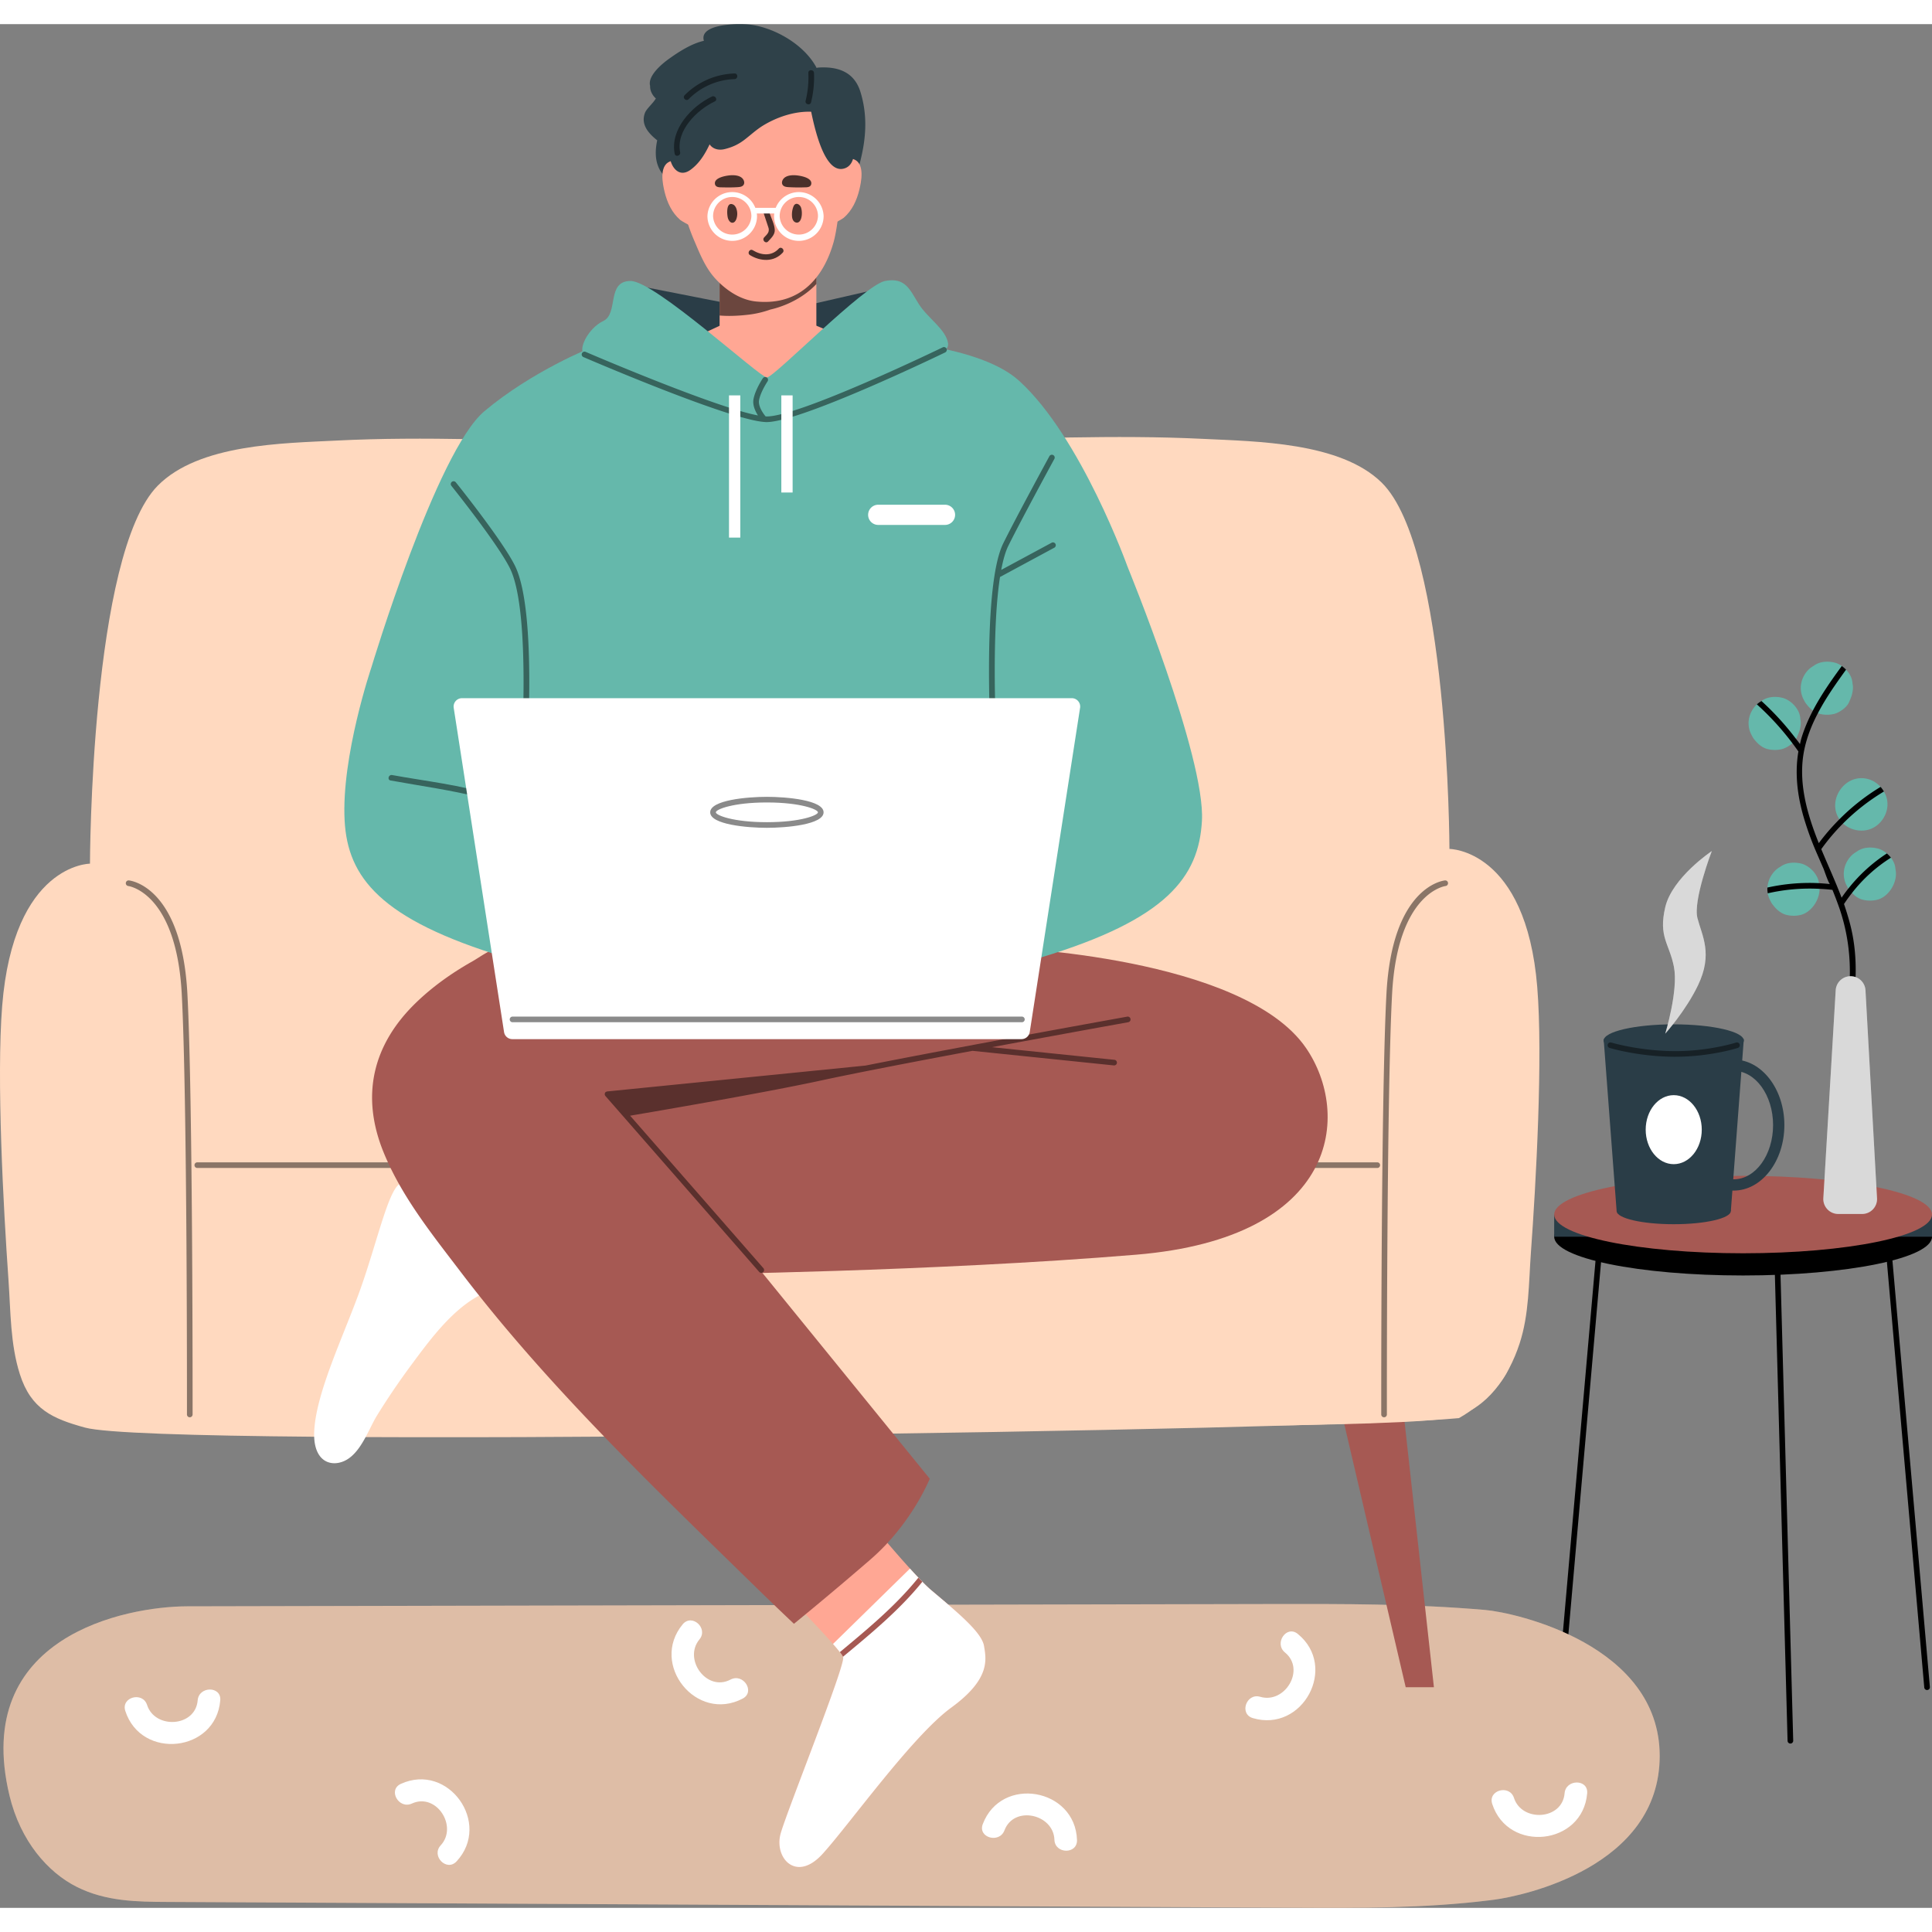 <svg preserveAspectRatio="xMidYMid meet" data-bbox="20.001 22 159.999 156" viewBox="20.001 22 159.999 156" height="200" width="200" xmlns="http://www.w3.org/2000/svg" data-type="color" role="presentation" aria-hidden="true" aria-label="">
    <rect x="20.001" y="22" width="159.999" height="156" fill="#808080" stroke="none"/>
    <g>
        <path d="M173.419 77.277c-.042.313-.154.56-.294.887-.187.434-.813.863-1.257.966a2.507 2.507 0 0 1-1.117 0 1.764 1.764 0 0 1-.612-.285 2.158 2.158 0 0 1-.481-.467 1.544 1.544 0 0 1-.248-.373 1.91 1.91 0 0 1-.201-.476c-.206-.737.019-1.498.538-2.044.136-.14.29-.247.449-.341.033-.023.061-.047.093-.065.477-.308 1.08-.336 1.622-.21.215.047.425.149.622.289.126.089.248.191.351.303.112.117.21.243.285.369.15.243.234.504.248.784.049.219.049.443.002.663z" fill="#65B8AB" data-color="1"></path>
        <path d="M169.1 80.193c-.042.313-.154.56-.299.887a1.518 1.518 0 0 1-.36.471c-.271.238-.622.429-.897.495a2.507 2.507 0 0 1-1.117 0c-.439-.098-.823-.406-1.094-.751a1.544 1.544 0 0 1-.248-.373 2.375 2.375 0 0 1-.201-.476c-.201-.737.019-1.498.542-2.044l.07-.07a2.16 2.16 0 0 1 .374-.271c.005-.005.005-.005.009-.005.028-.023.061-.042.084-.061.481-.308 1.084-.336 1.622-.21.5.112 1 .527 1.257.961.154.243.238.504.252.784.048.22.048.444.006.663z" fill="#65B8AB" data-color="1"></path>
        <path d="M176.307 86.461c.07.91-.505 1.829-1.351 2.175-.771.313-1.72.126-2.323-.439a1.683 1.683 0 0 1-.299-.35c-1.061-1.549.43-3.808 2.323-3.341.421.103.795.341 1.084.663.107.117.196.243.276.383.126.21.215.439.262.681.014.074.024.149.028.228z" fill="#65B8AB" data-color="1"></path>
        <path d="M170.689 93.611c.005.929-.701 1.965-1.585 2.165a2.53 2.53 0 0 1-1.122 0c-.439-.103-.823-.406-1.089-.756a1.448 1.448 0 0 1-.252-.369 2.299 2.299 0 0 1-.201-.481 1.307 1.307 0 0 1-.042-.191c-.028-.159-.037-.317-.028-.476.033-.504.248-.994.612-1.372.136-.14.285-.252.449-.345.028-.019.061-.042.093-.061.477-.308 1.08-.336 1.617-.215.505.117 1.005.532 1.257.966.131.21.215.425.238.663a.487.487 0 0 1 .014.117c.03.112.039.238.039.355z" fill="#65B8AB" data-color="1"></path>
        <path d="M175.429 94.521a2.507 2.507 0 0 1-1.117 0c-.365-.079-.692-.303-.935-.574a1.444 1.444 0 0 1-.159-.177 2.067 2.067 0 0 1-.145-.182 2.53 2.53 0 0 1-.107-.191 2.008 2.008 0 0 1-.196-.476c-.206-.737.019-1.498.537-2.044.136-.14.29-.247.449-.341.033-.023.061-.047.093-.065.477-.308 1.08-.336 1.622-.21.276.061.556.219.79.42a2.178 2.178 0 0 1 .468.541c.15.243.234.504.248.784.223 1.003-.543 2.286-1.548 2.515z" fill="#65B8AB" data-color="1"></path>
        <path d="M173.377 93.947c-.234.294-.453.602-.664.919.238.709.458 1.419.622 2.152.486 2.189.416 4.438.065 6.641-.047.294-.5.168-.453-.126.458-2.842.313-5.633-.631-8.363a35.67 35.67 0 0 0-.561-1.475c-.355-.042-.71-.07-1.066-.084a15.582 15.582 0 0 0-4.291.369c-.028-.159-.037-.317-.028-.476a15.96 15.96 0 0 1 4.267-.364c.309.019.612.042.921.075-.107-.009-.477-1.12-.538-1.265-.173-.392-.341-.784-.514-1.181a24.954 24.954 0 0 1-.991-2.623c-.617-1.927-.916-3.934-.58-5.913a23.12 23.12 0 0 0-.495-.681 22.457 22.457 0 0 0-2.945-3.22 2.16 2.16 0 0 1 .374-.271c.005-.005.005-.005.009-.005 1.047.952 2 2.002 2.861 3.136.117.14.22.285.327.429.037-.163.07-.322.117-.481.243-.798.57-1.559.954-2.296.673-1.288 1.519-2.492 2.374-3.664a.093.093 0 0 1 .019-.023c.126.089.248.191.351.303-.832 1.153-1.673 2.338-2.332 3.608-.495.938-.888 1.918-1.112 2.959-.57 2.66.201 5.334 1.187 7.798a18.256 18.256 0 0 1 1.711-1.979 17.726 17.726 0 0 1 3.407-2.679c.107.117.196.243.276.383a17.334 17.334 0 0 0-3.384 2.646 16.87 16.87 0 0 0-1.804 2.128c.556 1.339 1.169 2.66 1.683 4.018.178-.261.365-.513.561-.756a13.37 13.37 0 0 1 3.188-2.907c.126.107.243.224.337.35-1.236.78-2.32 1.76-3.222 2.918z"></path>
        <path d="M180 122.421c0 1.772-7.004 3.208-15.644 3.208s-15.644-1.436-15.644-3.208c0-1.772 7.004-3.208 15.644-3.208S180 120.649 180 122.421z"></path>
        <path fill="#2A3D47" d="M180 120.583v1.838h-31.289v-1.838H180z" data-color="2"></path>
        <path fill="#A65953" d="M180 120.583c0 1.772-7.004 3.208-15.644 3.208s-15.644-1.436-15.644-3.208c0-1.772 7.004-3.208 15.644-3.208S180 118.811 180 120.583z" data-color="3"></path>
        <path d="m149.268 159.96-.021-.001a.232.232 0 0 1-.212-.253l3.155-35.935a.24.24 0 0 1 .253-.212.232.232 0 0 1 .212.253l-3.155 35.935a.233.233 0 0 1-.232.213z"></path>
        <path d="M179.591 159.96a.233.233 0 0 1-.232-.213l-3.155-35.935a.233.233 0 1 1 .465-.041l3.155 35.935a.233.233 0 0 1-.212.253l-.021.001z"></path>
        <path d="M168.273 164.394c-.126 0-.23-.1-.234-.227l-1.052-38.619a.234.234 0 0 1 .227-.24h.006c.126 0 .23.1.234.227l1.052 38.619a.234.234 0 0 1-.227.24h-.006z"></path>
        <path fill="#2A3D47" d="M163.341 120.291h-9.459l-1.074-14.234h11.607l-1.074 14.234z" data-color="2"></path>
        <path d="M164.415 106.174c0 .741-2.598 1.342-5.804 1.342-3.205 0-5.804-.601-5.804-1.342 0-.741 2.598-1.342 5.804-1.342 3.205 0 5.804.601 5.804 1.342z" fill="#2A3D47" data-color="2"></path>
        <path d="M163.341 120.291c0 .604-2.117 1.093-4.729 1.093s-4.73-.49-4.73-1.093c0-.604 2.117-1.093 4.73-1.093 2.611 0 4.729.489 4.729 1.093z" fill="#2A3D47" data-color="2"></path>
        <path d="M158.727 107.516h-.118c-2.921-.02-5.21-.701-5.306-.73a.232.232 0 0 1-.156-.291.234.234 0 0 1 .291-.156c.023.007 2.324.69 5.174.71 2.839.029 5.143-.701 5.166-.709a.234.234 0 0 1 .293.151.235.235 0 0 1-.151.294c-.094.03-2.325.731-5.193.731z" opacity=".46"></path>
        <path d="M163.576 118.6c-2.315 0-4.198-2.434-4.198-5.425 0-2.992 1.883-5.425 4.198-5.425 2.315 0 4.198 2.434 4.198 5.425 0 2.991-1.883 5.425-4.198 5.425zm0-9.918c-1.799 0-3.263 2.015-3.263 4.492s1.464 4.492 3.263 4.492 3.263-2.015 3.263-4.492-1.463-4.492-3.263-4.492z" fill="#2A3D47" data-color="2"></path>
        <path d="M157.908 105.604s1.1-3.585.719-5.532c-.38-1.947-1.297-2.469-.72-4.938s3.859-4.653 3.859-4.653-1.569 4.083-1.189 5.555c.38 1.472 1.296 2.949.048 5.555-1.019 2.129-2.717 4.013-2.717 4.013z" fill="#FFFFFF" data-color="4"></path>
        <path d="M160.933 113.554c0 1.579-1.04 2.858-2.322 2.858-1.283 0-2.322-1.28-2.322-2.858 0-1.579 1.04-2.858 2.322-2.858 1.282-.001 2.322 1.279 2.322 2.858z" fill="#FFFFFF" data-color="4"></path>
        <path d="m172.024 102.018-1.022 17.208a1.237 1.237 0 0 0 1.235 1.309h1.975c.71 0 1.275-.596 1.235-1.304l-.954-17.208a1.236 1.236 0 0 0-2.469-.005z" fill="#FFFFFF" data-color="4"></path>
        <path d="M157.908 105.604s1.1-3.585.719-5.532c-.38-1.947-1.297-2.469-.72-4.938s3.859-4.653 3.859-4.653-1.569 4.083-1.189 5.555c.38 1.472 1.296 2.949.048 5.555-1.019 2.129-2.717 4.013-2.717 4.013z" opacity=".15"></path>
        <path d="m172.024 102.018-1.022 17.208a1.237 1.237 0 0 0 1.235 1.309h1.975c.71 0 1.275-.596 1.235-1.304l-.954-17.208a1.236 1.236 0 0 0-2.469-.005z" opacity=".15"></path>
        <path d="m143.752 177.324-.382.049c-5.405.672-10.833.644-16.254.616l-93.248-.478c-2.524-.013-5.092-.037-7.501-1.243-2.408-1.206-4.676-3.798-5.581-7.567-3.174-13.22 9.68-15.662 14.713-15.673l89.688-.189c5.939-.013 11.882-.025 17.813.49 2.535.22 14.449 2.891 14.449 12.089-.001 9.198-11.296 11.587-13.697 11.906z" fill="#FFD9BF" data-color="5"></path>
        <path d="m143.752 177.324-.382.049c-5.405.672-10.833.644-16.254.616l-93.248-.478c-2.524-.013-5.092-.037-7.501-1.243-2.408-1.206-4.676-3.798-5.581-7.567-3.174-13.22 9.68-15.662 14.713-15.673l89.688-.189c5.939-.013 11.882-.025 17.813.49 2.535.22 14.449 2.891 14.449 12.089-.001 9.198-11.296 11.587-13.697 11.906z" opacity=".13"></path>
        <path d="M36.372 160.814c-.184 2.222-3.536 2.411-4.191.384-.368-1.138-2.174-.652-1.803.496 1.322 4.086 7.506 3.431 7.864-.88.099-1.197-1.771-1.191-1.87 0z" fill="#FFFFFF" data-color="4"></path>
        <path d="M149.573 168.513c-.184 2.222-3.536 2.411-4.191.384-.368-1.139-2.174-.652-1.803.496 1.322 4.086 7.506 3.431 7.864-.88.099-1.197-1.771-1.19-1.87 0z" fill="#FFFFFF" data-color="4"></path>
        <path d="M103.187 171.578c.788-2.086 4.063-1.348 4.136.78.041 1.196 1.911 1.223 1.87.017-.147-4.291-6.274-5.357-7.804-1.309-.425 1.124 1.375 1.63 1.798.512z" fill="#FFFFFF" data-color="4"></path>
        <path d="M80.501 159.095c-1.975 1.039-3.937-1.681-2.578-3.322.764-.922-.618-2.181-1.388-1.251-2.74 3.309 1.137 8.164 4.971 6.147 1.065-.559.054-2.131-1.005-1.574z" fill="#FFFFFF" data-color="4"></path>
        <path d="M54.111 169.361c2.031-.927 3.836 1.899 2.387 3.461-.814.878.495 2.212 1.316 1.327 2.922-3.15-.677-8.215-4.618-6.416-1.094.5-.173 2.125.915 1.628z" fill="#FFFFFF" data-color="4"></path>
        <path d="M126.418 156.853c1.731 1.408-.007 4.275-2.052 3.669-1.149-.34-1.767 1.422-.609 1.765 4.123 1.221 7.078-4.243 3.717-6.975-.932-.758-1.984.786-1.056 1.541z" fill="#FFFFFF" data-color="4"></path>
        <path fill="#A65953" d="m135.947 134.37 2.804 25.357h-2.337l-5.92-25.357h5.453z" data-color="3"></path>
        <path d="M58.539 60.72c6.731-.088-4.324-3.697 2.407-3.785l36.564-.476c7.347-.096 14.754-.474 22.096-.115 4.45.218 11.407.269 14.821 3.625 5.566 5.471 5.609 30.335 5.609 30.335s6.337 0 7.272 11.434c.477 5.833-.102 16.167-.525 22.004-.182 2.512-.145 5.111-.939 7.531-.925 2.818-2.716 5.362-5.406 6.076-6.96 1.848-115.735-.094-115.735-.094s-2.103-9.148 5.141-21.982c7.245-12.834 8.18-30.939 7.245-39.037-.934-8.1 21.45-15.516 21.45-15.516z" fill="#FFD9BF" data-color="5"></path>
        <path d="m126.736 57.367-20.194-.271-36.564-.491c-7.347-.099-14.754-.49-22.096-.119-4.45.225-11.407.278-14.821 3.74-5.566 5.645-5.609 31.3-5.609 31.3s-6.337 0-7.272 11.798c-.477 6.018.102 16.681.525 22.704.182 2.592.145 5.273.939 7.771.925 2.908 2.716 3.693 5.406 4.43 6.405 1.754 103.952.213 113.769-.786 2.133-1.187 4.266-3.47 4.32-4.877.113-2.963-2.584-6.299-7.495-15.276-7.245-13.242-8.18-31.923-7.245-40.279.934-8.358-3.663-19.644-3.663-19.644z" fill="#FFD9BF" data-color="5"></path>
        <path d="M134.068 116.726H36.334a.23.23 0 0 1-.226-.233.23.23 0 0 1 .226-.233h97.733a.23.23 0 0 1 .226.233c0 .129-.1.233-.225.233z" opacity=".46"></path>
        <path d="M134.623 137.373a.234.234 0 0 1-.234-.233c0-.262-.03-26.232.432-34.857.473-8.817 4.663-9.352 4.841-9.37a.232.232 0 0 1 .257.208.234.234 0 0 1-.208.256c-.062.008-3.975.574-4.423 8.931-.462 8.613-.432 34.57-.432 34.831a.232.232 0 0 1-.233.234z" opacity=".46"></path>
        <path d="M35.717 137.373a.234.234 0 0 0 .234-.233c0-.262.03-26.232-.432-34.857-.473-8.817-4.663-9.352-4.841-9.37a.232.232 0 0 0-.257.208.234.234 0 0 0 .208.256c.062.008 3.975.574 4.423 8.931.462 8.613.432 34.57.432 34.831a.232.232 0 0 0 .233.234z" opacity=".46"></path>
        <path d="M98.769 161.425c-3.244 2.371-8.479 9.735-10.662 12.125-1.089 1.185-2.085 1.269-2.748.798a1.611 1.611 0 0 1-.355-.341c-.421-.541-.584-1.377-.346-2.193.584-2.016 5.342-13.861 5.17-14.57-.033-.135-.351-.537-.841-1.097-2.052-2.343-7.142-7.444-7.142-7.444l6.483-7.178s4.244 5.306 7.034 8.377c.729.803 1.355 1.451 1.786 1.811 2.071 1.75 4.151 3.44 4.347 4.592.191 1.149.523 2.754-2.726 5.12z" fill="#FFA794" data-color="6"></path>
        <path d="m72.886 43.676 11.279 2.217 9.676-2.217s-1.675 6.961-1.909 6.961c-.234 0-8.725 3.772-9.66 3.422s-9.386-10.383-9.386-10.383z" fill="#2A3D47" data-color="2"></path>
        <path d="M49.767 139.855c-.467.665-1.042 1.192-1.827 1.305a1.682 1.682 0 0 1-.491-.001c-.803-.118-1.466-.867-1.431-2.473.076-3.235 2.476-8.112 3.847-11.978 1.342-3.784 2.249-7.933 3.187-8.629.938-.697 3.61-.482 6.32-.316 2.705.168 13.423-1.27 13.423-1.27l-.285 9.661s-10.982.442-11.683.657c-2.884.888-5.121 4.012-6.827 6.312a60.224 60.224 0 0 0-2.759 4.072c-.456.735-.877 1.811-1.474 2.66z" fill="#FFFFFF" data-color="4"></path>
        <path d="M61.417 98.476c-.69.04-1.696.802-2.272 1.126-1.707.961-3.329 2.108-4.734 3.477-3.542 3.449-4.536 7.64-2.674 12.274 1.489 3.706 4.042 6.862 6.438 10.01 3.528 4.634 7.417 8.983 11.449 13.183 4.06 4.229 8.271 8.308 12.466 12.402a290.19 290.19 0 0 0 3.661 3.528s2.904-2.354 6.339-5.328c3.435-2.974 4.908-6.689 4.908-6.689l-24.383-29.985 22.27-13.534s-33.457-.465-33.468-.464z" fill="#A65953" data-color="3"></path>
        <path d="M103.073 98.476s19.878.725 25.084 8.311c3.739 5.449 2.765 15.721-14.061 17.121-16.827 1.4-37.159 1.633-37.159 1.633l-12.503-19.484 38.639-7.581z" fill="#A65953" data-color="3"></path>
        <path d="M113.353 104.194c-.158.029-13.521 2.432-21.676 4.052l-21.336 2.137c-.011-.001-.02.003-.031.003l-.081.008.013.015c-.027.01-.056.007-.079.027a.235.235 0 0 0-.023.33l1.429 1.635c.006.005.009.012.015.017l11.286 12.914c.046.053.111.08.176.08a.234.234 0 0 0 .176-.387l-11.037-12.628c2.039-.345 11.101-1.893 15.836-2.921 2.833-.615 7.752-1.56 12.512-2.451l11.707 1.208.024.001a.233.233 0 0 0 .024-.465l-10.138-1.046c5.922-1.103 11.186-2.049 11.284-2.067a.234.234 0 0 0-.081-.462z" opacity=".46"></path>
        <path d="M50.762 75.256s-2.512 7.409-2.22 12.717c.257 4.666 2.921 8.167 13.321 11.317 10.4 3.15 11.335-13.651 11.335-13.651s-3.155-18.551-4.09-18.084c-.935.467-18.346 7.701-18.346 7.701z" fill="#65B8AB" data-color="1"></path>
        <path d="M66.638 89.857c-1.715-1.683-3.451-3.244-5.784-3.992-2.689-.863-5.612-1.172-8.385-1.68-.294-.054-.42.396-.124.45 2.523.462 5.109.805 7.593 1.452 2.618.682 4.482 2.246 6.37 4.1.214.211.545-.119.33-.33z" opacity=".46"></path>
        <path d="M113.394 66.972s6.438 15.692 6.146 21.001c-.257 4.666-2.921 8.167-13.321 11.317-10.4 3.15-11.335-13.651-11.335-13.651s3.155-18.551 4.09-18.084c.935.467 14.42-.583 14.42-.583z" fill="#65B8AB" data-color="1"></path>
        <path d="M68.991 48.771s-4.908 1.945-8.881 5.289c-3.973 3.345-9.348 21.196-9.348 21.196l46.974 20.418 7.829-7.117 7.829-21.584s-3.856-10.773-8.998-15.44c-3.602-3.269-12.971-3.422-12.971-3.422l-22.434.66z" fill="#65B8AB" data-color="1"></path>
        <path d="M107.329 65.35a.234.234 0 0 0-.223-.41l-4.189 2.258c.153-.813.345-1.498.586-1.989 1.007-2.048 3.791-7.161 3.819-7.212a.234.234 0 0 0-.411-.223c-.028.052-2.817 5.173-3.828 7.23-1.876 3.815-.959 18.025-.919 18.628a.234.234 0 0 0 .233.218h.016a.234.234 0 0 0 .218-.248c-.008-.122-.666-10.321.186-15.818l4.512-2.434z" opacity=".46"></path>
        <path d="M63.343 83.849h-.018a.233.233 0 0 1-.215-.251c.01-.128.948-12.82-.873-16.523-.998-2.029-4.815-6.792-4.854-6.84a.233.233 0 0 1 .036-.328.236.236 0 0 1 .329.036c.158.197 3.888 4.852 4.908 6.927 1.876 3.816.959 16.237.919 16.764a.232.232 0 0 1-.232.215z" opacity=".46"></path>
        <path d="M91.261 27.619c-.498-1.618-1.797-2.136-3.509-2.022a.265.265 0 0 0-.118.036c-.948-1.826-3.257-3.241-5.346-3.571-.904-.143-4.433-.158-3.995 1.318-1.056.238-2.108.933-2.89 1.491-.573.409-1.786 1.41-1.563 2.239-.011.299.092.6.311.872.05.062.105.119.165.172-.231.406-.77.842-.902 1.192-.361.954.273 1.687 1.014 2.274-.209.993-.199 2.023.506 2.87.966 1.161 2.495.876 3.854.588a23.516 23.516 0 0 0 3.012-.85c1.064-.379 2.146-1.033 3.316-1.026.681.004.943.267 1.54.364.335.054.763-.054 1.082-.086.861-.086 1.82-.287 2.657-.057-.032.119-.057.239-.092.358-.086.29.294 1.843.379 1.553.569-1.941 1.524-4.647.579-7.715z" fill="#2F4149" data-color="7"></path>
        <path fill="#FFA794" d="M87.608 39.699v12.017l-2.132 1.75-5.88-1.895v-9.334l8.012-2.538z" data-color="6"></path>
        <path d="M86.997 43.446a6.316 6.316 0 0 1-.524.439c.142-.173.214-.28.214-.28l-7.086-.336-.005.005v2.856c.605.051 1.358.047 2.279-.056a8.231 8.231 0 0 0 1.938-.443h.005c.529-.117 2.172-.565 3.541-1.857.086-.079.168-.163.249-.252v-.77a4.974 4.974 0 0 1-.611.694z" opacity=".58"></path>
        <path d="M89.355 33.633s.497-.783 1.367-.438c.921.366.604 1.882.438 2.551-.209.844-.587 1.688-1.285 2.291-.186.161-2.221 1.271-2.269.963-.031-.204 1.749-5.367 1.749-5.367z" fill="#FFA794" data-color="6"></path>
        <path d="M76.852 33.808s-.497-.783-1.367-.438c-.922.366-.604 1.882-.438 2.551.209.844.587 1.688 1.285 2.291.186.161 2.221 1.271 2.269.963.031-.204-1.749-5.367-1.749-5.367z" fill="#FFA794" data-color="6"></path>
        <path d="M89.628 36.093c-.112 1.057-.306 2.949-.597 3.976-.775 2.737-2.637 5.276-6.422 4.899-1.306-.13-2.528-.96-3.403-1.933-.811-.9-1.25-2.032-1.718-3.123-1.103-2.574-1.362-4.812-1.196-7.588.06-.99.658-1.632 1.277-2.4a33.669 33.669 0 0 1 2.104-2.37c.191-.196.393-.395.657-.491.311-.113.657-.065.984-.011 2.314.386 3.144-.489 5.297.39.443.181 2.338 1.905 2.609 2.28.232.321.293.722.34 1.108.212 1.74.254 3.513.068 5.263z" fill="#FFA794" data-color="6"></path>
        <path d="M90.641 31.212c-.184-1.235-1.037-2.241-1.946-3.123-2.067-2.005-5.159-2.308-7.909-1.446-2.798.876-4.644 3.223-5.311 5.844a.219.219 0 0 0 0 .108c-.001.007-.005.012-.005.019l.001.023c-.001.005-.004.008-.004.013-.08.893.626 2.201 1.714 1.417.732-.528 1.207-1.307 1.586-2.111.27.392.755.521 1.276.386.642-.165 1.115-.386 1.628-.78.502-.386.964-.82 1.51-1.156 1.135-.697 2.599-1.204 3.997-1.152.37 1.79 1.208 5.222 2.783 4.685 1.033-.351.788-2 .68-2.727z" fill="#2F4149" data-color="7"></path>
        <path d="m77.015 48.188 3.428-1.604h6.232l4.752 1.993s-2.22 5.484-2.999 5.484c-.779 0-6.816-.447-8.063-.593-1.246-.146-4.168-.768-4.168-1.313 0-.545.818-3.967.818-3.967z" fill="#FFA794" data-color="6"></path>
        <path d="M80.84 37.033a.412.412 0 0 0-.149-.105c-.578-.231-.485.871-.409 1.133.056.194.2.409.4.385.153-.018.252-.17.303-.315.093-.265.095-.561.006-.827a.731.731 0 0 0-.151-.271z" opacity=".71"></path>
        <path d="M85.747 37.029a.306.306 0 0 1 .123-.124c.173-.087.376.072.454.249.128.293.139 1.06-.196 1.251-.131.075-.307.015-.403-.101-.096-.116-.127-.272-.136-.422-.015-.248.02-.498.104-.732a.76.76 0 0 1 .054-.121z" opacity=".71"></path>
        <path d="M83.719 37.608c-.094-.284-.545-.162-.451.124l.317.958c.059.177.113.284.07.465-.05.21-.233.354-.373.51-.201.222.128.554.33.33.243-.268.566-.552.552-.945-.016-.466-.299-1.001-.445-1.442z" opacity=".71"></path>
        <path d="M81.522 34.82a.636.636 0 0 0-.176-.157c-.203-.12-.447-.151-.683-.153-.363-.004-1.629.167-1.44.782.028.09.11.155.199.186a.903.903 0 0 0 .279.036c.474.011.948.018 1.42-.016.155-.011.325-.035.429-.149.14-.155.087-.381-.028-.529z" opacity=".71"></path>
        <path d="M84.873 34.82a.622.622 0 0 1 .176-.157c.203-.12.447-.151.683-.153.363-.004 1.629.167 1.44.782-.028.09-.11.155-.199.186a.903.903 0 0 1-.279.036 14.94 14.94 0 0 1-1.42-.016c-.155-.011-.325-.035-.429-.149-.14-.155-.087-.381.028-.529z" opacity=".71"></path>
        <path d="M87.412 26.04c-.013-.299-.48-.301-.467 0a8.157 8.157 0 0 1-.227 2.309c-.071.292.379.416.451.124.196-.801.279-1.61.243-2.433z" opacity=".46"></path>
        <path d="M78.962 27.995c-1.687.8-3.488 2.729-3.086 4.741.059.294.509.17.451-.124-.36-1.801 1.398-3.515 2.871-4.214.272-.129.035-.531-.236-.403z" opacity=".46"></path>
        <path d="M80.832 26.085a6.09 6.09 0 0 0-4.131 1.799c-.213.213.118.543.33.33a5.587 5.587 0 0 1 3.801-1.662c.299-.011.301-.478 0-.467z" opacity=".46"></path>
        <path d="M72.224 43.269c2.025 0 10.694 7.991 11.287 7.991s8.064-7.659 9.785-7.991c1.714-.331 2.064.758 2.804 1.924.74 1.167 2.22 2.061 2.415 3.228.195 1.167-3.311 1.945-5.531 3.306-2.22 1.361-4.207 4.045-9.173 4.045s-14.821-6.067-15.405-6.417c-.584-.35.273-2.161 1.558-2.772 1.286-.612.234-3.314 2.26-3.314z" fill="#65B8AB" data-color="1"></path>
        <path d="M104.593 106.057H62.429a.693.693 0 0 1-.685-.586l-4.169-26.852a.693.693 0 0 1 .685-.798h50.503c.425 0 .75.379.685.798l-4.169 26.852a.694.694 0 0 1-.686.586z" fill="#FFFFFF" data-color="4"></path>
        <path d="M104.631 104.657H62.447a.233.233 0 1 1 0-.466h42.183a.233.233 0 1 1 .001.466z" opacity=".46"></path>
        <path d="M83.511 88.556c-1.624 0-4.695-.268-4.695-1.283s3.071-1.283 4.695-1.283 4.695.268 4.695 1.283-3.071 1.283-4.695 1.283zm0-2.1c-2.789 0-4.228.572-4.228.817 0 .244 1.438.817 4.228.817 2.789 0 4.228-.572 4.228-.817 0-.244-1.439-.817-4.228-.817z" opacity=".46"></path>
        <path d="M84.495 40.591c-.594.649-1.453.561-2.152.132-.257-.158-.492.246-.236.403.872.535 1.986.595 2.718-.205.203-.221-.127-.552-.33-.33z" opacity=".71"></path>
        <path d="M98.769 161.425c-3.244 2.371-8.479 9.735-10.662 12.125-1.089 1.185-2.085 1.269-2.748.798a1.611 1.611 0 0 1-.355-.341c-.421-.541-.584-1.377-.346-2.193.584-2.016 5.342-13.861 5.17-14.57-.005-.009-.009-.023-.014-.037a1.943 1.943 0 0 0-.262-.383c-.14-.182-.332-.411-.566-.677l6.375-6.244c.243.271.477.523.696.751.112.121.224.233.327.341.294.299.552.541.762.719 2.071 1.75 4.151 3.44 4.347 4.592.193 1.148.525 2.753-2.724 5.119z" fill="#FFFFFF" data-color="4"></path>
        <path d="M98.385 48.874a.233.233 0 0 0-.312-.108c-.12.058-11.983 5.797-14.625 5.723l-.041-.003c-.222-.261-.637-.866-.544-1.353.135-.701.697-1.538.703-1.547a.233.233 0 1 0-.388-.261c-.025.037-.621.924-.774 1.72-.095.495.141 1.004.367 1.36-3.591-.67-14.157-5.215-14.271-5.264a.233.233 0 1 0-.185.429c.496.214 11.98 5.153 14.971 5.375l.006.003.005-.002c.047.003.099.009.142.01h.044c2.827 0 14.305-5.533 14.795-5.77a.235.235 0 0 0 .107-.312z" opacity=".46"></path>
        <path fill="#FFFFFF" d="M81.309 52.744v11.778h-.935V52.744h.935z" data-color="4"></path>
        <path fill="#FFFFFF" d="M85.642 52.744v8.044h-.935v-8.044h.935z" data-color="4"></path>
        <path d="M80.641 39.948a2.054 2.054 0 0 1-2.053-2.05 2.054 2.054 0 0 1 4.106 0c0 1.13-.921 2.05-2.053 2.05zm0-3.634c-.875 0-1.586.71-1.586 1.583a1.587 1.587 0 0 0 3.172 0c0-.873-.712-1.583-1.586-1.583z" fill="#FFFFFF" data-color="4"></path>
        <path d="M86.156 39.948a2.054 2.054 0 0 1-2.053-2.05 2.054 2.054 0 0 1 4.106 0 2.053 2.053 0 0 1-2.053 2.05zm0-3.634c-.875 0-1.586.71-1.586 1.583a1.587 1.587 0 0 0 3.172 0c0-.873-.711-1.583-1.586-1.583z" fill="#FFFFFF" data-color="4"></path>
        <path fill="#FFFFFF" d="M84.394 37.213v.467H82.46v-.467h1.934z" data-color="4"></path>
        <path d="M96.386 150.995c-1.902 2.352-4.244 4.275-6.572 6.212a1.943 1.943 0 0 0-.262-.383c2.309-1.923 4.627-3.836 6.506-6.17.113.122.225.234.328.341z" fill="#A65953" data-color="3"></path>
        <path d="M98.262 63.472h-5.531a.836.836 0 1 1 0-1.672h5.531a.835.835 0 1 1 0 1.672z" fill="#FFFFFF" data-color="4"></path>
    </g>
</svg>